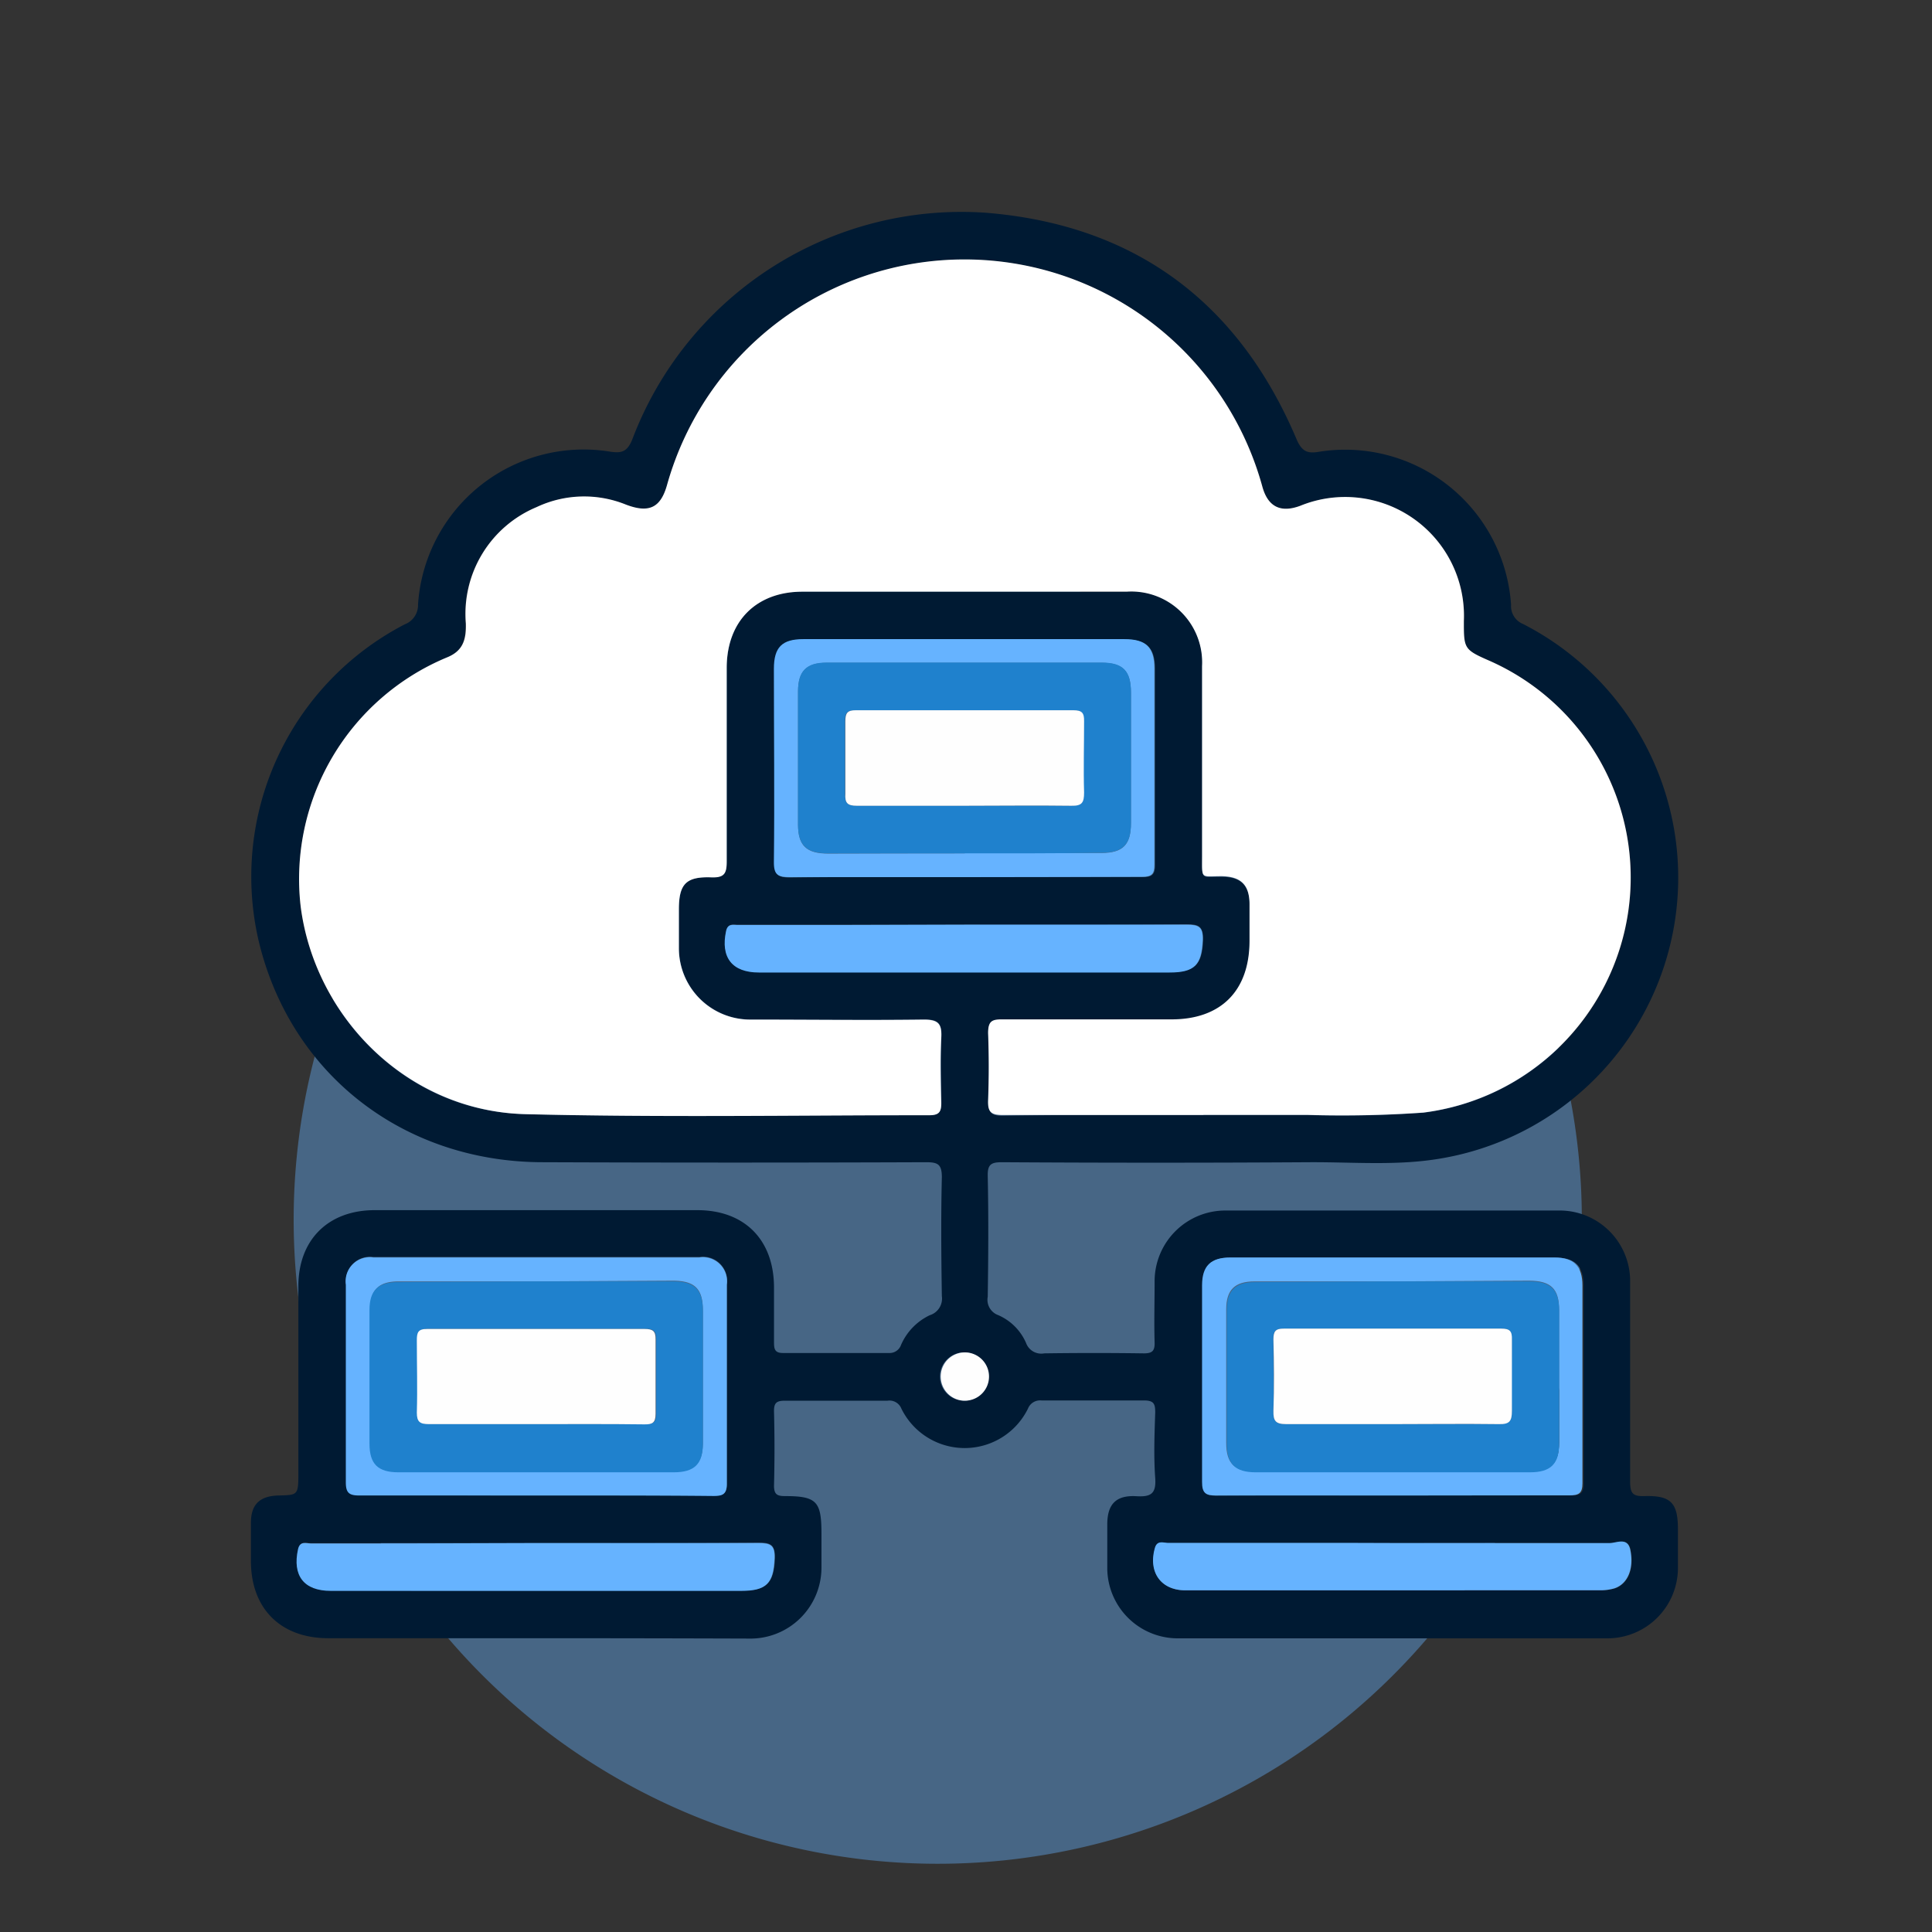 <svg xmlns="http://www.w3.org/2000/svg" id="Capa_1" data-name="Capa 1" viewBox="0 0 160 160"><rect x="0" y="0" width="160" height="160" fill="#333333" stroke="none"/><defs><style>.cls-1,.cls-4{fill:#66b3ff;}.cls-1{opacity:0.4;isolation:isolate;}.cls-2{fill:#001a33;}.cls-3{fill:#fff;}.cls-5{fill:#fefefe;}.cls-6{fill:#1f81cd;}</style></defs><path class="cls-1" d="M131,101A53.34,53.34,0,1,1,77.67,47.67,53.33,53.33,0,0,1,131,101Z"></path><path class="cls-2" d="M44.3,135.67H27.19c-3.94,0-6.39-2.44-6.41-6.35,0-1.07,0-2.14,0-3.2,0-1.54.74-2.23,2.28-2.27s1.65,0,1.65-1.7q0-7.83,0-15.64c0-3.83,2.47-6.29,6.32-6.29q13.36,0,26.72,0c3.91,0,6.34,2.45,6.35,6.39,0,1.52,0,3,0,4.56,0,.58.08.89.78.88,2.92,0,5.83,0,8.74,0a1,1,0,0,0,1-.67A4.88,4.88,0,0,1,77,108.92a1.44,1.44,0,0,0,1-1.58c-.05-3.28-.08-6.57,0-9.85,0-1.09-.35-1.24-1.32-1.24q-15.81.06-31.64,0C33.46,96.27,24.1,89,21.44,78A23.52,23.52,0,0,1,33.53,51.7a1.7,1.7,0,0,0,1.09-1.64A13.74,13.74,0,0,1,50.5,37.4c1,.16,1.45,0,1.86-1a29.15,29.15,0,0,1,29.3-18.78c12.31,1,20.92,7.4,25.73,18.79.44,1,.91,1.17,1.87,1a13.77,13.77,0,0,1,15.88,12.68,1.6,1.6,0,0,0,1,1.59,23.59,23.59,0,0,1-7,44.29c-3.53.58-7.12.26-10.69.28q-12.73.08-25.48,0c-.9,0-1.19.19-1.17,1.14.07,3.32.05,6.65,0,10a1.35,1.35,0,0,0,.86,1.52,4.44,4.44,0,0,1,2.31,2.3,1.34,1.34,0,0,0,1.51.87q4.13-.06,8.25,0c.7,0,.91-.21.89-.9-.05-1.68,0-3.37,0-5.05a5.86,5.86,0,0,1,5.87-5.88q13.78,0,27.58,0a5.84,5.84,0,0,1,5.93,5.94q0,8.25,0,16.5c0,1,.23,1.24,1.2,1.21,2.19-.06,2.76.57,2.76,2.76,0,1.07,0,2.13,0,3.2a5.84,5.84,0,0,1-5.8,5.82q-17.85,0-35.7,0a5.84,5.84,0,0,1-5.76-5.74c0-1.23,0-2.46,0-3.69,0-1.68.72-2.44,2.42-2.34,1.21.07,1.64-.22,1.55-1.51-.13-1.8-.06-3.61,0-5.42,0-.69-.09-1-.92-1-2.83,0-5.66,0-8.49,0a1.08,1.08,0,0,0-1.13.68,5.84,5.84,0,0,1-10.48,0A1.06,1.06,0,0,0,73.5,116c-2.84,0-5.67,0-8.5,0-.7,0-.91.19-.9.89q.08,3.08,0,6.15c0,.75.29.86.93.86,2.63,0,3,.47,3,3.12,0,.94,0,1.89,0,2.83a5.88,5.88,0,0,1-6,5.85C56.12,135.68,50.21,135.67,44.3,135.67ZM99.67,92.34v0c2.87,0,5.74,0,8.61,0a95.86,95.86,0,0,0,9.59-.19,19.62,19.62,0,0,0,5.37-37.47c-2-.88-2.06-1-2-3.25a9.84,9.84,0,0,0-13.53-9.54c-1.64.62-2.71.1-3.17-1.62a25.58,25.58,0,0,0-49.28-.13c-.53,1.92-1.49,2.39-3.41,1.66a9.23,9.23,0,0,0-7.41.21,9.58,9.58,0,0,0-5.88,9.64c0,1.33-.22,2.29-1.58,2.83A19.87,19.87,0,0,0,24.9,75.07c1.17,9.13,8.8,17,18.59,17.19,11.15.28,22.31.06,33.47.09.78,0,1-.27,1-1,0-1.8-.08-3.61,0-5.41.06-1.15-.22-1.54-1.45-1.51-4.76.08-9.52,0-14.28,0a5.91,5.91,0,0,1-6-5.92c0-1.06,0-2.13,0-3.2,0-2.1.58-2.74,2.7-2.66,1.09,0,1.27-.36,1.26-1.34,0-5.33,0-10.66,0-16,0-3.87,2.44-6.32,6.29-6.32H93.3a5.87,5.87,0,0,1,6.27,6.22c0,5.25,0,10.5,0,15.75,0,2-.14,1.63,1.62,1.66,1.61,0,2.29.72,2.31,2.34,0,1,0,2,0,3,0,4.14-2.35,6.52-6.46,6.52-4.68,0-9.36,0-14,0-.89,0-1.23.19-1.19,1.15.08,1.84.08,3.69,0,5.53,0,1,.24,1.25,1.22,1.24C88.59,92.31,94.13,92.34,99.67,92.34ZM79.83,72.64c4.92,0,9.85,0,14.77,0,.79,0,1.06-.21,1.05-1,0-5.42,0-10.83,0-16.25,0-1.76-.7-2.43-2.48-2.43q-13.29,0-26.59,0c-1.77,0-2.44.67-2.44,2.46,0,5.33,0,10.66,0,16,0,1.08.37,1.26,1.34,1.25C70.23,72.61,75,72.64,79.83,72.64ZM44.3,123.85c4.92,0,9.84,0,14.77,0,.68,0,1.14,0,1.13-1,0-5.5,0-11,0-16.49a2,2,0,0,0-2.28-2.26H30.94a2,2,0,0,0-2.27,2.26c0,5.45,0,10.91,0,16.37,0,.89.3,1.08,1.13,1.08C34.61,123.83,39.46,123.85,44.3,123.85Zm71,0c4.93,0,9.85,0,14.77,0,.77,0,1.08-.16,1.08-1,0-5.46,0-10.92,0-16.37,0-1.63-.72-2.33-2.33-2.33H101.92c-1.63,0-2.34.7-2.34,2.31,0,5.42,0,10.83,0,16.25,0,1,.29,1.16,1.19,1.15C105.58,123.83,110.42,123.85,115.26,123.85ZM79.94,76.58H69.11c-2.67,0-5.33,0-8,0-.37,0-.8-.14-.94.49-.47,2.19.49,3.44,2.72,3.44h34c2.1,0,2.67-.64,2.75-2.7,0-1.08-.35-1.27-1.33-1.26C92.16,76.6,86.05,76.58,79.94,76.58ZM44.49,127.79H34.15c-2.79,0-5.58,0-8.37,0-.39,0-.9-.23-1.06.48-.48,2.19.48,3.45,2.71,3.45h34c2.1,0,2.67-.64,2.75-2.7,0-1.07-.33-1.27-1.32-1.26C56.71,127.81,50.6,127.79,44.49,127.79Zm71,0h-3.08c-5.21,0-10.42,0-15.63,0-.39,0-.92-.26-1.11.42-.57,2,.47,3.5,2.52,3.5h34.33a4.11,4.11,0,0,0,1.21-.16c1.1-.36,1.64-1.64,1.31-3.21-.23-1.06-1.14-.53-1.71-.54C127.35,127.77,121.4,127.79,115.46,127.79ZM79.91,112a2,2,0,1,0,1.93,2A2,2,0,0,0,79.91,112Z"></path><path class="cls-3" d="M99.67,92.34c-5.54,0-11.08,0-16.62,0-1,0-1.26-.27-1.22-1.24.07-1.84.07-3.69,0-5.53,0-1,.3-1.16,1.19-1.15,4.68,0,9.36,0,14,0,4.11,0,6.46-2.38,6.46-6.52,0-1,0-2,0-3,0-1.62-.7-2.31-2.31-2.34-1.76,0-1.62.3-1.62-1.66,0-5.25,0-10.5,0-15.75A5.87,5.87,0,0,0,93.3,49H66.47c-3.85,0-6.29,2.45-6.29,6.32,0,5.34,0,10.67,0,16,0,1-.17,1.38-1.26,1.34-2.12-.08-2.7.56-2.7,2.66,0,1.07,0,2.14,0,3.2a5.91,5.91,0,0,0,6,5.92c4.76,0,9.52.06,14.28,0,1.23,0,1.51.36,1.45,1.51-.09,1.8-.05,3.61,0,5.41,0,.73-.18,1-1,1-11.16,0-22.32.19-33.47-.09C33.7,92,26.07,84.2,24.9,75.07A19.87,19.87,0,0,1,37,54.45c1.36-.54,1.62-1.5,1.58-2.83A9.58,9.58,0,0,1,44.43,42a9.23,9.23,0,0,1,7.41-.21c1.92.73,2.88.26,3.41-1.66a25.58,25.58,0,0,1,49.28.13c.46,1.72,1.53,2.24,3.17,1.62a9.84,9.84,0,0,1,13.53,9.54c0,2.25,0,2.37,2,3.25a19.62,19.62,0,0,1-5.37,37.47,95.86,95.86,0,0,1-9.59.19c-2.87,0-5.74,0-8.61,0Z"></path><path class="cls-4" d="M79.83,72.64c-4.8,0-9.6,0-14.4,0-1,0-1.35-.17-1.34-1.25.06-5.34,0-10.67,0-16,0-1.79.67-2.46,2.44-2.46q13.31,0,26.59,0c1.78,0,2.48.67,2.48,2.43,0,5.42,0,10.83,0,16.25,0,.82-.26,1-1.05,1C89.68,72.62,84.75,72.64,79.83,72.64Zm.07-2c3.77,0,7.55,0,11.32,0,1.77,0,2.44-.68,2.44-2.46q0-5.41,0-10.82c0-1.79-.66-2.47-2.43-2.47q-11.37,0-22.76,0c-1.69,0-2.38.69-2.38,2.39q0,5.47,0,11c0,1.75.69,2.41,2.49,2.41C72.35,70.68,76.13,70.67,79.9,70.67Z"></path><path class="cls-4" d="M44.3,123.85c-4.84,0-9.69,0-14.53,0-.83,0-1.13-.19-1.13-1.08,0-5.46,0-10.92,0-16.37a2,2,0,0,1,2.27-2.26h27a2,2,0,0,1,2.28,2.26c0,5.5,0,11,0,16.49,0,.94-.45,1-1.13,1C54.14,123.84,49.22,123.85,44.3,123.85Zm.12-17.73H33c-1.63,0-2.34.7-2.34,2.3,0,3.69,0,7.38,0,11.08,0,1.68.69,2.37,2.4,2.37H55.8c1.71,0,2.4-.69,2.41-2.37q0-5.48,0-11c0-1.77-.68-2.43-2.47-2.44Z"></path><path class="cls-4" d="M115.26,123.85c-4.84,0-9.68,0-14.52,0-.9,0-1.2-.2-1.19-1.15,0-5.42,0-10.83,0-16.25,0-1.61.71-2.31,2.34-2.31h26.83c1.61,0,2.33.7,2.33,2.33,0,5.45,0,10.91,0,16.37,0,.84-.31,1-1.08,1C125.11,123.83,120.19,123.85,115.26,123.85Zm.07-17.73H103.89c-1.63,0-2.34.7-2.34,2.31,0,3.69,0,7.38,0,11.07,0,1.68.69,2.37,2.4,2.37h22.76c1.71,0,2.4-.69,2.41-2.38q0-5.48,0-11c0-1.76-.68-2.42-2.47-2.43Z"></path><path class="cls-4" d="M79.94,76.58c6.11,0,12.22,0,18.33,0,1,0,1.37.18,1.33,1.26-.08,2.06-.65,2.7-2.75,2.7h-34c-2.23,0-3.19-1.25-2.72-3.44.14-.63.57-.49.94-.49,2.67,0,5.33,0,8,0Z"></path><path class="cls-4" d="M44.49,127.79c6.11,0,12.22,0,18.33,0,1,0,1.37.19,1.32,1.26-.08,2.06-.65,2.7-2.75,2.7h-34c-2.23,0-3.19-1.26-2.71-3.45.16-.71.67-.48,1.06-.48,2.79,0,5.58,0,8.37,0Z"></path><path class="cls-4" d="M115.46,127.79c5.94,0,11.89,0,17.84,0,.57,0,1.48-.52,1.71.54.33,1.57-.21,2.85-1.31,3.21a4.11,4.11,0,0,1-1.21.16H98.16c-2,0-3.09-1.48-2.52-3.5.19-.68.72-.42,1.11-.42,5.21,0,10.42,0,15.63,0Z"></path><path class="cls-5" d="M79.91,112a2,2,0,1,1-2,1.89A2,2,0,0,1,79.91,112Z"></path><path class="cls-6" d="M79.9,70.67c-3.77,0-7.55,0-11.32,0-1.8,0-2.49-.66-2.49-2.41q0-5.48,0-11c0-1.7.69-2.39,2.38-2.39q11.39,0,22.76,0c1.77,0,2.43.68,2.43,2.47q0,5.4,0,10.82c0,1.78-.67,2.46-2.44,2.46C87.45,70.68,83.67,70.67,79.9,70.67Zm-.08-3.94c3,0,5.91,0,8.86,0,.89,0,1.09-.26,1.06-1.1-.06-2,0-3.94,0-5.91,0-.68-.17-.9-.89-.9q-9,0-18,0c-.72,0-.89.24-.88.91,0,2,0,4,0,6,0,.74.17,1,.95,1C73.91,66.7,76.87,66.73,79.82,66.73Z"></path><path class="cls-6" d="M44.42,106.12H55.74c1.79,0,2.46.67,2.47,2.44q0,5.47,0,11c0,1.68-.7,2.37-2.41,2.37H33c-1.71,0-2.4-.69-2.4-2.37,0-3.7,0-7.39,0-11.08,0-1.6.71-2.3,2.34-2.3Zm0,11.82c3,0,6,0,9,0,.67,0,.94-.13.93-.87,0-2,0-4.1,0-6.15,0-.71-.22-.88-.91-.88q-9,0-18,0c-.75,0-.87.28-.86.93,0,2,0,4,0,6,0,.77.23,1,1,.95C38.48,117.92,41.43,117.94,44.38,117.94Z"></path><path class="cls-6" d="M115.33,106.12h11.32c1.79,0,2.46.67,2.47,2.43q0,5.48,0,11c0,1.69-.7,2.38-2.41,2.38H104c-1.71,0-2.4-.69-2.4-2.37,0-3.69,0-7.38,0-11.07,0-1.61.71-2.31,2.34-2.31Zm-.06,11.82c3,0,5.9,0,8.86,0,.88,0,1.1-.25,1.07-1.1-.06-2,0-3.93,0-5.9,0-.68-.15-.92-.87-.91q-9,0-18,0c-.71,0-.9.22-.88.9,0,2,.06,3.94,0,5.91,0,.84.18,1.12,1.07,1.1C109.44,117.9,112.36,117.94,115.27,117.94Z"></path><path class="cls-5" d="M79.82,66.73c-2.95,0-5.91,0-8.86,0-.78,0-1-.23-.95-1,0-2,0-4,0-6,0-.67.16-.92.88-.91q9,0,18,0c.72,0,.9.22.89.9,0,2-.06,3.94,0,5.91,0,.84-.17,1.12-1.06,1.1C85.73,66.69,82.77,66.73,79.82,66.73Z"></path><path class="cls-5" d="M44.38,117.94c-3,0-5.9,0-8.86,0-.74,0-1-.18-1-.95.06-2,0-4,0-6,0-.65.11-.94.86-.93q9,0,18,0c.69,0,.92.17.91.88,0,2,0,4.11,0,6.15,0,.74-.26.88-.93.87C50.37,117.92,47.38,117.94,44.38,117.94Z"></path><path class="cls-5" d="M115.27,117.94c-2.91,0-5.83,0-8.74,0-.89,0-1.09-.26-1.07-1.1.07-2,.05-3.94,0-5.91,0-.68.17-.91.88-.9q9,0,18,0c.72,0,.89.23.87.91,0,2,0,3.94,0,5.9,0,.85-.19,1.12-1.07,1.1C121.17,117.9,118.22,117.94,115.27,117.94Z"></path></svg>